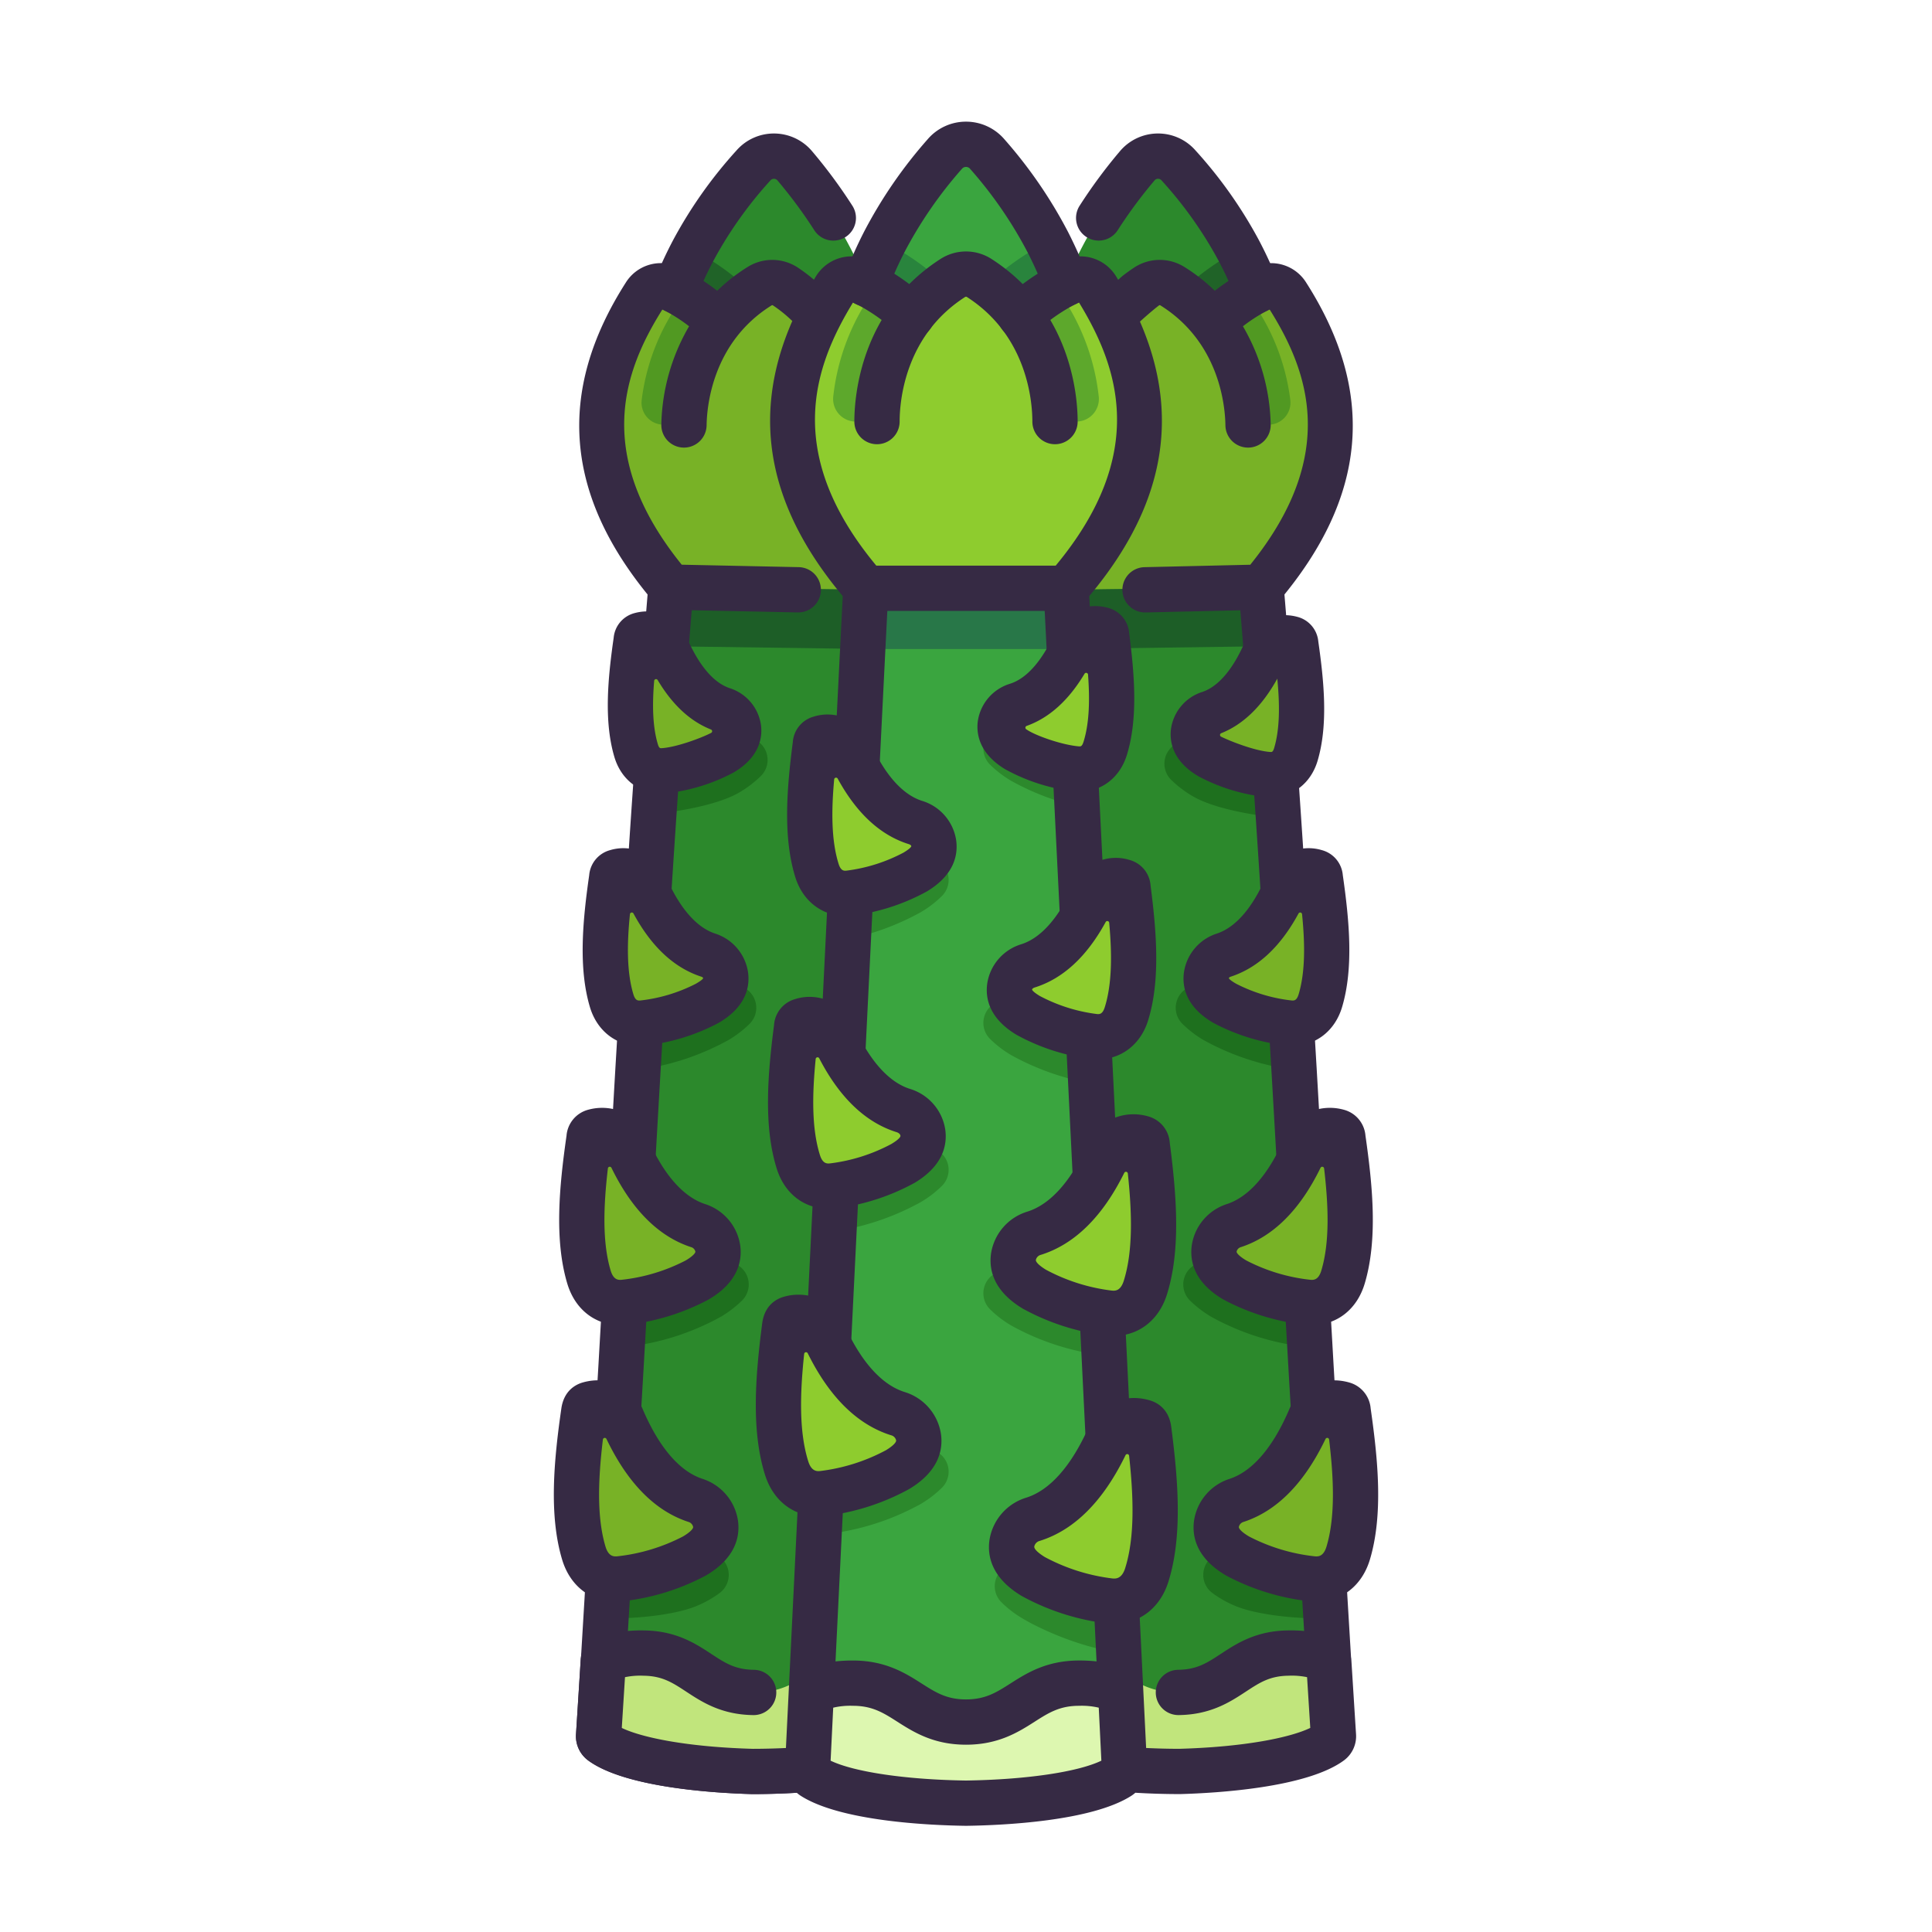 <svg id="LinealColor" viewBox="0 0 512 512" xmlns="http://www.w3.org/2000/svg"><path d="m230.8 118.432-52.484-.713.554-40.789a104.463 104.463 0 0 1 4.867-10.579 112.966 112.966 0 0 1 15.937-22.505 7.215 7.215 0 0 1 10.993.15 113.288 113.288 0 0 1 15.31 22.929 104.435 104.435 0 0 1 4.579 10.707v.058z" fill="#2c892c"/><path d="m353.46 461-81.89 1.11a.752.752 0 0 1 0-.15c.27-7.1.51-14.05.76-20.86 4.1-114.85 5.25-190.22 9.35-269.11q.39-7.74.84-15.69c-8.1-37.78 59.4-39.91 51.68-.7.44 5.29.87 10.5 1.27 15.66.72 9.1 1.4 18.16 2.05 27.24q.435 6.075.86 12.18c1.35 19.59 2.58 39.39 3.8 60.1v.01c.26 4.2.5 8.44.76 12.72 1.21 20.93 2.44 42.86 3.79 66.44q.345 5.955.69 12.06c1.17 20.07 4.65 77.17 4.69 77.82q.645 10.29 1.33 21.02c0 .05.02.1.02.15z" fill="#2c892c"/><path d="m281.2 118.432 52.484-.713-.554-40.789a104.463 104.463 0 0 0 -4.867-10.579 112.966 112.966 0 0 0 -15.937-22.505 7.215 7.215 0 0 0 -10.993.15 113.288 113.288 0 0 0 -15.31 22.929 104.435 104.435 0 0 0 -4.579 10.707v.058z" fill="#2c892c"/><path d="m282.516 156.3 51.686-.7c28.172-33.184 18.377-59.5 6.874-77.509a5 5 0 0 0 -6.22-1.922 39.869 39.869 0 0 0 -4.158 2.151 52.891 52.891 0 0 0 -9.321 7.109c-6.164 5.8-11.457 13.352-13.685 21.388-2.446-7.972-7.942-15.377-14.262-21.008a52.934 52.934 0 0 0 -9.51-6.854 40.055 40.055 0 0 0 -4.216-2.037 5 5 0 0 0 -6.165 2.09c-11.01 18.31-20.086 44.885 8.977 77.292z" fill="#78b226"/><path d="m333.133 76.93a104.463 104.463 0 0 0 -4.867-10.579c-1.171.571-2.35 1.211-3.519 1.908a63.848 63.848 0 0 0 -11.375 8.657 67.356 67.356 0 0 0 -6 6.412 67.012 67.012 0 0 0 -5.862-5.969c-.182.226-7.663 8.237-8.051 8.474 6.307 5.628 11.79 13.021 14.231 20.981 2.229-8.036 7.521-15.587 13.686-21.388a52.947 52.947 0 0 1 9.321-7.11c.821-.478 1.633-.927 2.436-1.328z" fill="#206328"/><path d="m330.7 78.317a57.558 57.558 0 0 1 11.24 27.645 5.834 5.834 0 0 1 -5.718 6.581 5.817 5.817 0 0 1 -5.862-5.013 46.058 46.058 0 0 0 -8.981-22.1 52.891 52.891 0 0 1 9.321-7.113z" fill="#519922"/><path d="m281.677 171.991 53.789-.731q-.6-7.734-1.264-15.663l-51.686.7q-.447 7.955-.839 15.694z" fill="#1d5e27"/><path d="m272.278 442.432a2 2 0 0 1 1.294-1.792 22.337 22.337 0 0 1 9.447-1.767c13.427-.183 15.887 9.823 29.311 9.642s15.611-10.253 29.038-10.435a22.331 22.331 0 0 1 9.492 1.51 2 2 0 0 1 1.341 1.756c.385 6.062.773 12.332 1.177 18.62a2 2 0 0 1 -.805 1.742c-6.474 4.76-23.305 7.28-39.959 7.744-16.66-.012-33.553-2.073-40.154-6.656a2 2 0 0 1 -.852-1.72c.233-6.296.451-12.576.67-18.644z" fill="#c1e57c"/><path d="m199.394 475.452h-.168c-9.76-.272-33.52-1.684-43.346-8.908a7.967 7.967 0 0 1 -3.237-6.963c.241-3.763.477-7.521.711-11.233l.548-8.709a6 6 0 0 1 4.129-5.324c.475-.155.91-.308 1.329-.455a27.856 27.856 0 0 1 11.362-1.777c8.463.114 13.6 3.489 17.732 6.2 3.683 2.419 6.343 4.166 11.306 4.235a6 6 0 0 1 -.08 12h-.08c-8.461-.117-13.6-3.491-17.729-6.2-3.683-2.418-6.345-4.166-11.309-4.234a19.772 19.772 0 0 0 -4.936.388l-.293 4.632c-.183 2.916-.368 5.861-.556 8.816 5.287 2.548 17.286 5.045 34.7 5.537 4.505-.006 8.9-.163 13.061-.469a6 6 0 1 1 .877 11.969c-4.475.327-9.191.5-14.015.5z" fill="#362a44"/><path d="m342.94 283.51a67.782 67.782 0 0 1 -24.01-7.9 29.074 29.074 0 0 1 -5.65-4.35 6 6 0 0 1 2.16-9.79 5.894 5.894 0 0 1 6.32 1.29 16.945 16.945 0 0 0 3.34 2.56c3.24 1.94 10.45 4.45 17.08 5.46v.01c.26 4.2.5 8.44.76 12.72z" fill="#1e701e"/><path d="m337.52 204.5q.435 6.075.86 12.18c-8.27-.88-17.45-2.76-22.45-5.76a29.074 29.074 0 0 1 -5.65-4.35 5.989 5.989 0 0 1 2.16-9.78 5.873 5.873 0 0 1 6.32 1.28 16.945 16.945 0 0 0 3.34 2.56c2.97 1.78 9.29 3.1 15.42 3.87z" fill="#1e701e"/><path d="m315.28 344.58a29.074 29.074 0 0 0 5.65 4.35 67.062 67.062 0 0 0 25.23 8.02c.33.02.65.04.98.05-.14-2.37-.27-4.72-.41-7.05-.1-1.69-.19-3.36-.29-5.03a56.347 56.347 0 0 1 -19.34-6.28 16.945 16.945 0 0 1 -3.34-2.56 5.873 5.873 0 0 0 -6.32-1.28 5.989 5.989 0 0 0 -2.16 9.78z" fill="#1e701e"/><path d="m321.22 422.11a28.539 28.539 0 0 0 6.22 3.51c5.33 2.22 15.51 3.43 23.98 3.26-.05-.88-.11-1.76-.16-2.64q-.285-4.53-.55-8.99c-6.93.14-14.99-1.18-18.64-2.7a16.314 16.314 0 0 1 -3.67-2.06 5.867 5.867 0 0 0 -6.44-.36 5.98 5.98 0 0 0 -.74 9.98z" fill="#1e701e"/><path d="m333.135 82.932a6 6 0 0 1 -5.582-3.8 98.674 98.674 0 0 0 -4.587-9.972 106.569 106.569 0 0 0 -15.15-21.36 1.22 1.22 0 0 0 -.932-.422 1.191 1.191 0 0 0 -.925.442 124.223 124.223 0 0 0 -9.674 13.061 6 6 0 1 1 -10.14-6.414 134.827 134.827 0 0 1 10.569-14.3 13.2 13.2 0 0 1 10.016-4.79h.171a13.177 13.177 0 0 1 9.952 4.526 118.742 118.742 0 0 1 16.718 23.647 110.767 110.767 0 0 1 5.142 11.174 6 6 0 0 1 -5.578 8.208z" fill="#362a44"/><path d="m296.328 90.1c2.688 7.324 2.891 15.267 1.932 22.959l32.483-.441c-.1-7.21-2.617-25.93-20.083-36.8a6.278 6.278 0 0 0 -6.778.092 40.723 40.723 0 0 0 -10.556 10.048 9.173 9.173 0 0 1 3.002 4.142z" fill="#78b226"/><path d="m158.54 461 81.89 1.11a.752.752 0 0 0 0-.15c-.27-7.1-.51-14.05-.76-20.86-4.1-114.85-5.25-190.22-9.35-269.11q-.39-7.74-.84-15.69c8.1-37.78-59.4-39.91-51.68-.7-.44 5.29-.87 10.5-1.27 15.66-.72 9.1-1.4 18.16-2.05 27.24q-.435 6.075-.86 12.18c-1.35 19.59-2.58 39.39-3.8 60.1v.01c-.26 4.2-.5 8.44-.76 12.72-1.21 20.93-2.44 42.86-3.79 66.44q-.345 5.955-.69 12.06c-1.17 20.07-4.65 77.17-4.69 77.82q-.645 10.29-1.33 21.02c0 .05-.02.1-.02.15z" fill="#2c892c"/><path d="m229.484 156.3-51.686-.7c-28.172-33.184-18.377-59.5-6.874-77.509a5 5 0 0 1 6.22-1.922 39.869 39.869 0 0 1 4.158 2.151 52.891 52.891 0 0 1 9.321 7.109c6.164 5.8 11.457 13.352 13.685 21.388 2.446-7.972 7.942-15.377 14.262-21.008a52.934 52.934 0 0 1 9.51-6.854 40.055 40.055 0 0 1 4.216-2.037 5 5 0 0 1 6.165 2.09c11.01 18.31 20.086 44.885-8.977 77.292z" fill="#78b226"/><path d="m210.76 77.11a66.809 66.809 0 0 0 -6.132 6.218 67.626 67.626 0 0 0 -6-6.412 63.848 63.848 0 0 0 -11.375-8.657c-1.169-.7-2.348-1.337-3.519-1.908a104.463 104.463 0 0 0 -4.867 10.579v.058c.8.4 1.615.85 2.436 1.329a52.891 52.891 0 0 1 9.321 7.109c6.164 5.8 11.457 13.352 13.685 21.388 2.446-7.972 7.942-15.377 14.262-21.008 3.055-2.744-4.114-12.016-7.811-8.696z" fill="#206328"/><path d="m181.3 78.317a57.558 57.558 0 0 0 -11.24 27.645 5.834 5.834 0 0 0 5.718 6.581 5.817 5.817 0 0 0 5.862-5.013 46.058 46.058 0 0 1 8.981-22.1 52.891 52.891 0 0 0 -9.321-7.113z" fill="#519922"/><path d="m230.323 171.991-53.789-.731q.6-7.734 1.264-15.663l51.686.7q.447 7.955.839 15.694z" fill="#1d5e27"/><path d="m239.722 442.432a2 2 0 0 0 -1.294-1.792 22.337 22.337 0 0 0 -9.447-1.767c-13.427-.183-15.887 9.823-29.311 9.642s-15.611-10.253-29.038-10.435a22.331 22.331 0 0 0 -9.492 1.51 2 2 0 0 0 -1.341 1.756c-.385 6.062-.773 12.332-1.177 18.62a2 2 0 0 0 .8 1.742c6.474 4.76 23.305 7.28 39.959 7.744 16.66-.012 33.553-2.073 40.154-6.656a2 2 0 0 0 .852-1.72c-.228-6.296-.446-12.576-.665-18.644z" fill="#c1e57c"/><path d="m169.06 283.51a67.782 67.782 0 0 0 24.01-7.9 29.074 29.074 0 0 0 5.65-4.35 6 6 0 0 0 -2.16-9.79 5.894 5.894 0 0 0 -6.32 1.29 16.945 16.945 0 0 1 -3.34 2.56c-3.24 1.94-10.45 4.45-17.08 5.46v.01c-.26 4.2-.5 8.44-.76 12.72z" fill="#1e701e"/><path d="m174.48 203.5q-.435 6.075-.86 12.18c8.27-.88 17.45-2.76 22.45-5.76a29.074 29.074 0 0 0 5.65-4.35 5.989 5.989 0 0 0 -2.16-9.78 5.873 5.873 0 0 0 -6.32 1.28 16.945 16.945 0 0 1 -3.34 2.56c-2.97 1.78-9.29 3.1-15.42 3.87z" fill="#1e701e"/><path d="m228.08 78.952a52.934 52.934 0 0 0 -9.51 6.854 46.059 46.059 0 0 1 8.377 22.339 5.815 5.815 0 0 0 5.724 5.17 5.832 5.832 0 0 0 5.894-6.423 57.548 57.548 0 0 0 -10.485-27.94z" fill="#519922"/><path d="m283.92 78.952a52.934 52.934 0 0 1 9.51 6.854 46.059 46.059 0 0 0 -8.377 22.339 5.815 5.815 0 0 1 -5.724 5.17 5.832 5.832 0 0 1 -5.894-6.423 57.548 57.548 0 0 1 10.485-27.94z" fill="#519922"/><path d="m283.36 117h-53.9v-41.89a107.206 107.206 0 0 1 4.85-10.93 115.981 115.981 0 0 1 16.05-23.33 7.41 7.41 0 0 1 11.29 0 116.4 116.4 0 0 1 16.04 23.33 107.206 107.206 0 0 1 4.85 10.93v.06z" fill="#3aa53f"/><path d="m298.05 469.75h-84.1c0-.05.01-.1.01-.15q.555-11.025 1.08-21.6 1.035-20.88 1.92-40.15.285-6.075.55-12.02c.64-13.92 1.23-27.26 1.79-40.12q.375-8.49.73-16.71.345-7.92.68-15.62l.52-12.22c.99-22.46 1.93-43.63 2.94-64.18q.3-6.255.61-12.43c1.07-21.11 2.23-41.71 3.6-62.55q.51-7.95 1.08-16.1c-8.47-40.15 60.87-38.9 53.08 0q.57 8.16 1.08 16.1c.64 9.78 1.24 19.5 1.81 29.25q.36 6.27.7 12.57c1.09 19.89 2.07 40.03 3.02 61.06q.285 6.105.56 12.32c.95 21.41 1.9 43.85 2.96 67.96q.255 5.985.53 12.12c.93 21.08 1.95 43.46 3.11 67.55q.33 6.6.66 13.36c.01.14.01.29.02.43q.51 10.275 1.05 20.98c0 .05.01.1.01.15z" fill="#3aa53f"/><path d="m282.54 155.9h-53.08c-29.39-33.68-19.7-60.84-8.14-79.49a5.139 5.139 0 0 1 6.36-2.06 41.033 41.033 0 0 1 4.3 2.15 54.366 54.366 0 0 1 9.67 7.17c6.41 5.87 11.95 13.55 14.35 21.77 2.4-8.22 7.94-15.9 14.35-21.77a54.366 54.366 0 0 1 9.67-7.17 41.033 41.033 0 0 1 4.3-2.15 5.139 5.139 0 0 1 6.36 2.06c11.56 18.65 21.25 45.81-8.14 79.49z" fill="#8ecc2e"/><path d="m277.69 64.18c-1.21.57-2.42 1.21-3.63 1.91a65.724 65.724 0 0 0 -11.85 8.76 68.736 68.736 0 0 0 -6.21 6.47 69.455 69.455 0 0 0 -6.25-6.5 65.592 65.592 0 0 0 -11.8-8.73c-1.21-.7-2.43-1.34-3.64-1.91a107.206 107.206 0 0 0 -4.85 10.93v.06c.83.4 1.67.85 2.52 1.33a54.366 54.366 0 0 1 9.67 7.17c6.41 5.87 11.95 13.55 14.35 21.77 2.4-8.22 7.94-15.9 14.35-21.77a54.366 54.366 0 0 1 9.67-7.17c.85-.48 1.69-.93 2.52-1.33v-.06a107.206 107.206 0 0 0 -4.85-10.93z" fill="#29843d"/><path d="m259.48 73.656a6.446 6.446 0 0 0 -6.96 0c-17.783 11.405-20.108 30.661-20.108 38.066h47.176c0-7.405-2.325-26.661-20.108-38.066z" fill="#8ecc2e"/><path d="m231.98 76.5a59.094 59.094 0 0 0 -11.155 28.543 5.989 5.989 0 0 0 5.962 6.677 5.972 5.972 0 0 0 5.949-5.229 47.31 47.31 0 0 1 8.914-22.821 54.366 54.366 0 0 0 -9.67-7.17z" fill="#5da82c"/><path d="m280.02 76.5a54.366 54.366 0 0 0 -9.67 7.17 47.31 47.31 0 0 1 8.914 22.821 5.972 5.972 0 0 0 5.949 5.229 5.989 5.989 0 0 0 5.962-6.677 59.094 59.094 0 0 0 -11.155-28.543z" fill="#5da82c"/><path d="m283.62 172h-55.24q.51-7.95 1.08-16.1h53.08q.57 8.16 1.08 16.1z" fill="#287748"/><g fill="#2c892c"><path d="m247.533 384.411a5.881 5.881 0 0 0 -6.323 1.286 16.506 16.506 0 0 1 -3.34 2.559 55.8 55.8 0 0 1 -20.03 6.35c-.11.01-.22.01-.33.01q-.27 5.94-.55 12.02h.02c.61 0 1.22-.02 1.83-.07a67.062 67.062 0 0 0 25.23-8.02 28.688 28.688 0 0 0 5.653-4.354 5.99 5.99 0 0 0 -2.16-9.781z"/><path d="m221.23 314.16a57.492 57.492 0 0 0 16.64-5.89 16.655 16.655 0 0 0 3.34-2.56 5.88 5.88 0 0 1 6.32-1.29 5.986 5.986 0 0 1 2.16 9.78 28.415 28.415 0 0 1 -5.65 4.36 67.9 67.9 0 0 1 -23.33 7.82z"/><path d="m249.69 237.38a28.4 28.4 0 0 1 -5.65 4.35 67.951 67.951 0 0 1 -19.87 7.25q.3-6.255.61-12.43a55.852 55.852 0 0 0 13.09-5.11 15.951 15.951 0 0 0 3.34-2.56 5.876 5.876 0 0 1 6.32-1.28 5.985 5.985 0 0 1 2.16 9.78z"/><path d="m293.2 359.28h-.01a67.062 67.062 0 0 1 -25.23-8.02 28.4 28.4 0 0 1 -5.65-4.35 5.985 5.985 0 0 1 2.16-9.78 5.876 5.876 0 0 1 6.32 1.28 15.951 15.951 0 0 0 3.34 2.56 57.018 57.018 0 0 0 18.54 6.19q.255 5.985.53 12.12z"/><path d="m296.99 437.885c-8.92-.73-20.45-5.641-26.02-8.98a28.415 28.415 0 0 1 -5.65-4.36 5.987 5.987 0 0 1 2.16-9.781 5.859 5.859 0 0 1 6.32 1.291 16.691 16.691 0 0 0 3.34 2.56c3.58 2.139 12.04 4.759 19.17 5.48q.33 6.6.66 13.359c.01.146.01.29.02.431z"/><path d="m289.71 287.2a67.991 67.991 0 0 1 -21.75-7.59 28.772 28.772 0 0 1 -5.65-4.35 5.994 5.994 0 0 1 2.16-9.79 5.9 5.9 0 0 1 6.32 1.29 16.655 16.655 0 0 0 3.34 2.56 56.765 56.765 0 0 0 15.02 5.56q.285 6.105.56 12.32z"/><path d="m286.13 213.82a67.411 67.411 0 0 1 -18.17-6.9 28.772 28.772 0 0 1 -5.65-4.35 5.984 5.984 0 0 1 2.16-9.78 5.876 5.876 0 0 1 6.32 1.28 16.655 16.655 0 0 0 3.34 2.56 53.775 53.775 0 0 0 11.3 4.62q.36 6.27.7 12.57z"/></g><path d="m296.975 448.19c-3.31-1.13-4.91-2.14-11.01-2.14-13.789 0-16.175 10.308-29.961 10.31s-16.173-10.31-29.962-10.31c-6.1 0-7.7 1.01-11.01 2.14-.333 6.66-.667 13.584-1.017 20.529a2 2 0 0 0 .827 1.731c6.7 4.809 24.035 7.167 41.162 7.411 17.126-.244 34.464-2.6 41.161-7.411a2 2 0 0 0 .828-1.731c-.351-6.945-.684-13.869-1.018-20.529z" fill="#ddf7b0"/><path d="m196.72 344.58a29.074 29.074 0 0 1 -5.65 4.35 67.062 67.062 0 0 1 -25.23 8.02c-.33.02-.65.04-.98.05.14-2.37.27-4.72.41-7.05.1-1.69.19-3.36.29-5.03a56.347 56.347 0 0 0 19.34-6.28 16.945 16.945 0 0 0 3.34-2.56 5.873 5.873 0 0 1 6.32-1.28 5.989 5.989 0 0 1 2.16 9.78z" fill="#1e701e"/><path d="m190.78 422.11a28.539 28.539 0 0 1 -6.22 3.51c-5.33 2.22-15.51 3.43-23.98 3.26.05-.88.11-1.76.16-2.64q.285-4.53.55-8.99c6.93.14 14.99-1.18 18.64-2.7a16.314 16.314 0 0 0 3.67-2.06 5.867 5.867 0 0 1 6.44-.36 5.98 5.98 0 0 1 .74 9.98z" fill="#1e701e"/><path d="m178.865 82.932a6 6 0 0 1 -5.578-8.208 111.022 111.022 0 0 1 5.148-11.187 118.778 118.778 0 0 1 16.723-23.644 13.167 13.167 0 0 1 9.941-4.514h.171a13.2 13.2 0 0 1 10.017 4.791 134.844 134.844 0 0 1 10.568 14.3 6 6 0 1 1 -10.14 6.414 124.239 124.239 0 0 0 -9.673-13.06 1.216 1.216 0 0 0 -1.848-.034 106.684 106.684 0 0 0 -15.154 21.361 98.929 98.929 0 0 0 -4.593 9.985 6 6 0 0 1 -5.582 3.796z" fill="#362a44"/><path d="m212.4 112.333c-.661-8.207 1.713-16.1 3.277-24.066a7.109 7.109 0 0 1 1.892-3.75 40.786 40.786 0 0 0 -9.446-8.606 6.278 6.278 0 0 0 -6.778-.092c-17.466 10.87-19.985 29.59-20.083 36.8l31.23.424c-.042-.232-.078-.465-.092-.71z" fill="#78b226"/><path d="m282.541 81.111a6 6 0 0 1 -5.609-3.87 102.448 102.448 0 0 0 -4.583-10.327 110.64 110.64 0 0 0 -15.269-22.177 1.378 1.378 0 0 0 -1.079-.5 1.356 1.356 0 0 0 -1.064.49 111.35 111.35 0 0 0 -15.287 22.188 102.551 102.551 0 0 0 -4.582 10.326 6 6 0 1 1 -11.216-4.263 115.117 115.117 0 0 1 5.118-11.533 122.4 122.4 0 0 1 16.823-24.487 13.367 13.367 0 0 1 10.2-4.718h.007a13.4 13.4 0 0 1 10.219 4.721 122.992 122.992 0 0 1 16.809 24.483 115.014 115.014 0 0 1 5.119 11.534 6 6 0 0 1 -5.607 8.133z" fill="#362a44"/><path d="m279.588 117.723a6 6 0 0 1 -6-6c0-5.136-1.251-22.694-17.347-33.016a.447.447 0 0 0 -.482 0c-16.1 10.322-17.347 27.88-17.347 33.016a6 6 0 0 1 -12 0c0-6.675 1.65-29.509 22.868-43.118a12.483 12.483 0 0 1 13.44 0c21.218 13.609 22.868 36.443 22.868 43.118a6 6 0 0 1 -6 6z" fill="#362a44"/><path d="m359.365 459.581c-.246-3.837-.486-7.667-.724-11.448l-.536-8.5c-.011-.175-.046-.344-.072-.515-.684-11.376-3.578-59.533-4.623-77.451q-.345-6.109-.69-12.064-.834-14.573-1.615-28.353c-.746-13.131-1.464-25.783-2.176-38.108l-.335-5.621q-.209-3.532-.421-7.03c0-.022 0-.045 0-.067-1.37-23.272-2.579-42.388-3.8-60.16q-.42-6.115-.861-12.2c-.657-9.192-1.348-18.372-2.052-27.275-.4-5.171-.832-10.392-1.272-15.694a6 6 0 1 0 -11.959.994c.438 5.279.868 10.476 1.267 15.635.7 8.884 1.392 18.034 2.047 27.2q.433 6.066.86 12.163c1.219 17.714 2.424 36.772 3.791 59.971v.1q.218 3.517.423 7.071l.335 5.625c.712 12.3 1.43 24.952 2.175 38.079q.784 13.8 1.615 28.363.347 5.95.691 12.061c.884 15.177 3.093 51.993 4.167 69.861a40.281 40.281 0 0 0 -4.311-.139c-8.463.114-13.6 3.489-17.732 6.2-3.683 2.419-6.344 4.166-11.306 4.235a6 6 0 0 0 .08 12h.084c8.461-.117 13.6-3.491 17.728-6.2 3.683-2.418 6.345-4.166 11.31-4.234a19.929 19.929 0 0 1 4.936.388s.656 10.423.848 13.447c-5.291 2.55-17.29 5.046-34.7 5.538-3 0-5.937-.081-8.8-.218-4.554-92.808-14.886-303.155-15.208-307.752a6 6 0 0 0 -11.97.836c.293 4.187 9.624 194.061 14.037 283.966a41.511 41.511 0 0 0 -4.627-.234c-8.645 0-13.947 3.38-18.208 6.1-3.694 2.353-6.611 4.212-11.752 4.213s-8.062-1.86-11.755-4.214c-4.261-2.715-9.563-6.095-18.208-6.095a41.5 41.5 0 0 0 -4.627.234c3.859-78.653 13.73-279.663 14.03-283.966a6 6 0 0 0 -11.97-.836c-.344 4.923-12.239 247.363-15.2 307.752-2.863.137-5.8.214-8.8.218-17.415-.492-29.414-2.989-34.7-5.537.188-2.955.849-13.448.849-13.448a19.772 19.772 0 0 1 4.936-.388c4.964.068 7.626 1.816 11.309 4.234 4.129 2.711 9.268 6.085 17.729 6.2h.084a6 6 0 0 0 .08-12c-4.963-.069-7.623-1.816-11.306-4.235-4.13-2.712-9.269-6.087-17.732-6.2a40.351 40.351 0 0 0 -4.319.142c1.074-17.867 3.283-54.689 4.167-69.874q.346-6.1.691-12.056.834-14.585 1.615-28.372c.745-13.121 1.464-25.766 2.174-38.048l.336-5.642q.209-3.553.423-7.071c0-.03 0-.061 0-.093 1.373-23.284 2.578-42.341 3.793-59.976q.418-6.1.858-12.162c.678-9.454 1.348-18.35 2.049-27.206.4-5.148.827-10.346 1.266-15.624a6 6 0 1 0 -11.959-1q-.661 7.951-1.271 15.683c-.7 8.876-1.375 17.8-2.054 27.285q-.436 6.084-.86 12.2c-1.22 17.691-2.429 36.807-3.8 60.161v.064q-.214 3.5-.421 7.033l-.336 5.638c-.711 12.3-1.429 24.952-2.174 38.078q-.785 13.808-1.616 28.362-.345 5.958-.69 12.057c-1.048 17.98-3.956 66.362-4.629 77.559-.019.14-.05.276-.059.418l-.548 8.709c-.234 3.712-.47 7.47-.711 11.233a7.967 7.967 0 0 0 3.237 6.963c9.826 7.224 33.586 8.636 43.346 8.908h.168c4.017 0 7.949-.127 11.739-.356a8.944 8.944 0 0 0 1.067.811c10.568 6.767 34.092 7.817 43.715 7.953h.172c9.623-.136 33.147-1.186 43.715-7.953a8.853 8.853 0 0 0 1.066-.811c3.791.229 7.723.353 11.738.356h.168c9.76-.272 33.52-1.684 43.347-8.908a7.97 7.97 0 0 0 3.234-6.963zm-103.365 12.279c-15.95-.233-29.629-2.266-35.88-5.261.158-3.225.393-8 .689-14.045a19.777 19.777 0 0 1 5.229-.5c5.146 0 8.063 1.859 11.758 4.215 4.26 2.714 9.561 6.093 18.2 6.094s13.942-3.38 18.2-6.094c3.694-2.356 6.612-4.215 11.758-4.215a19.772 19.772 0 0 1 5.229.5c.243 4.945.464 9.454.66 13.453l.03.592c-6.24 3.001-19.919 5.028-35.873 5.261z" fill="#362a44"/><path d="m274.135 341.655a55.586 55.586 0 0 0 20.029 6.345c4.65.379 7.985-2.334 9.378-6.786 3.224-10.3 2.375-23.233.515-37.57a2 2 0 0 0 -1.379-2.013c-3.343-.99-7.263.231-8.748 3.6-2.754 6.248-8.948 18.174-19.89 21.589a7.762 7.762 0 0 0 -5.462 6.216c-.496 3.503 1.663 6.283 5.557 8.619z" fill="#8ecc2e"/><path d="m273.839 417.8a56.867 56.867 0 0 0 20.486 6.49c4.755.388 8.166-2.387 9.592-6.941 3.3-10.535 2.429-23.762.526-38.426a2.046 2.046 0 0 0 -1.41-2.059c-3.419-1.012-7.428.106-8.948 3.553-2.817 6.39-9.151 18.719-20.342 22.212a7.938 7.938 0 0 0 -5.587 6.357c-.507 3.58 1.701 6.423 5.683 8.814z" fill="#8ecc2e"/><path d="m295.215 430.326q-.681 0-1.378-.056a62.39 62.39 0 0 1 -23.085-7.327c-8.1-4.86-9.113-10.731-8.536-14.8a13.984 13.984 0 0 1 9.739-11.242c6.3-1.966 12.056-8.5 16.64-18.9 2.635-5.979 9.424-8.879 16.142-6.886 1.842.545 5.031 2.185 5.655 7.035 1.839 14.174 3.022 28.947-.748 41-2.193 6.991-7.651 11.176-14.429 11.176zm4.013-44.524a.5.5 0 0 0 -.952-.159c-5.941 12.217-13.583 19.853-22.746 22.712a1.979 1.979 0 0 0 -1.433 1.471c-.141.991 2.332 2.529 2.829 2.828a50.837 50.837 0 0 0 17.887 5.655c.792.062 2.454.2 3.378-2.753 2.591-8.278 2.209-18.946 1.037-29.756z" fill="#362a44"/><path d="m295.036 354.037q-.671 0-1.359-.056a61.188 61.188 0 0 1 -22.629-7.18c-7.983-4.79-8.98-10.586-8.41-14.606a13.807 13.807 0 0 1 9.614-11.1c6.166-1.924 11.764-8.246 16.187-18.282 2.592-5.878 9.448-8.86 15.944-6.934a7.8 7.8 0 0 1 5.617 6.975c1.8 13.887 2.959 28.349-.735 40.153-2.157 6.903-7.541 11.03-14.229 11.03zm3.852-43.056a.5.5 0 0 0 -.948-.159c-5.76 11.639-13.189 18.943-22.113 21.728a1.8 1.8 0 0 0 -1.308 1.329c-.1.686 1.395 1.847 2.7 2.631a49.543 49.543 0 0 0 17.43 5.51c.8.068 2.292.186 3.163-2.6 2.488-7.92 2.174-18.091 1.076-28.439z" fill="#362a44"/><path d="m272.486 269.1a49.2 49.2 0 0 0 17.722 5.615c4.115.335 7.066-2.065 8.3-6 2.852-9.114 2.1-20.558.455-33.243a1.77 1.77 0 0 0 -1.22-1.781c-2.957-.876-6.426.2-7.74 3.186-2.437 5.528-7.917 16.081-17.6 19.1a6.866 6.866 0 0 0 -4.833 5.5c-.439 3.093 1.472 5.553 4.916 7.623z" fill="#8ecc2e"/><path d="m269.5 198.725a44.206 44.206 0 0 0 15.92 5.044c3.7.3 6.347-1.855 7.455-5.394 2.563-8.187 1.888-18.467.409-29.863a1.59 1.59 0 0 0 -1.1-1.6c-2.657-.787-5.773.082-6.954 2.761-2.189 4.966-7.111 14.547-15.809 17.262a6.17 6.17 0 0 0 -4.342 4.94c-.39 2.783 1.321 4.993 4.421 6.85z" fill="#8ecc2e"/><path d="m290.934 280.742q-.6 0-1.214-.05a54.933 54.933 0 0 1 -20.321-6.45c-7.388-4.433-8.3-9.849-7.769-13.613a12.907 12.907 0 0 1 8.985-10.384c5.259-1.641 10.065-7.1 13.9-15.8a12.361 12.361 0 0 1 14.934-6.518 7.56 7.56 0 0 1 5.464 6.746c1.6 12.365 2.632 25.251-.677 35.823-1.984 6.332-7.13 10.245-13.302 10.246zm-17.414-18.469c.034.219.59.8 2.053 1.678a43.847 43.847 0 0 0 15.122 4.779c.62.053 1.478.123 2.085-1.816 1.959-6.259 1.914-14.178 1.169-22.375a.5.5 0 0 0 -.941-.185c-5.008 9.183-11.325 15.008-18.818 17.346-.377.118-.703.37-.67.573z" fill="#362a44"/><path d="m286.079 209.8c-.378 0-.761-.016-1.146-.047a50.06 50.06 0 0 1 -18.52-5.879c-7.287-4.372-7.684-9.918-7.27-12.835a12.212 12.212 0 0 1 8.494-9.828c4.517-1.409 8.7-6.234 12.107-13.955 2.322-5.27 8.274-7.832 14.147-6.095a7.475 7.475 0 0 1 5.342 6.572c1.45 11.174 2.375 22.83-.631 32.438-1.863 5.945-6.702 9.629-12.523 9.629zm-14-17.425a.494.494 0 0 0 -.14.868c2.421 1.728 9.637 4.2 13.967 4.549.45.041.841.069 1.239-1.205 1.57-5.012 1.681-11.261 1.195-17.82a.5.5 0 0 0 -.931-.209c-4.217 7.05-9.353 11.683-15.327 13.813z" fill="#362a44"/><path d="m242.528 231.1a49.2 49.2 0 0 1 -17.722 5.615c-4.115.335-7.065-2.065-8.3-6-2.853-9.114-2.1-20.558-.456-33.243a1.771 1.771 0 0 1 1.22-1.781c2.958-.876 6.426.2 7.741 3.186 2.437 5.528 7.917 16.081 17.6 19.1a6.866 6.866 0 0 1 4.833 5.5c.439 3.093-1.471 5.553-4.916 7.623z" fill="#8ecc2e"/><path d="m224.079 242.742c-6.174 0-11.317-3.914-13.3-10.243-3.308-10.571-2.281-23.457-.678-35.807a7.561 7.561 0 0 1 5.465-6.761 12.365 12.365 0 0 1 14.935 6.518c3.831 8.693 8.636 14.155 13.9 15.8a12.911 12.911 0 0 1 8.987 10.385c.533 3.765-.383 9.181-7.77 13.612a54.939 54.939 0 0 1 -20.321 6.45c-.411.03-.818.046-1.218.046zm-2.073-36.385a.5.5 0 0 0 -.941.185c-.745 8.2-.789 16.117 1.169 22.374.607 1.938 1.467 1.868 2.083 1.815a43.874 43.874 0 0 0 15.124-4.779c1.455-.872 2.019-1.45 2.052-1.675.037-.25-.344-.474-.67-.576-7.493-2.339-13.806-8.163-18.817-17.344z" fill="#362a44"/><path d="m237.865 389.47a55.587 55.587 0 0 1 -20.029 6.345c-4.65.38-7.985-2.333-9.378-6.785-3.224-10.3-2.375-23.234-.515-37.571a2 2 0 0 1 1.379-2.013c3.343-.989 7.263.232 8.748 3.6 2.754 6.247 8.948 18.174 19.89 21.589a7.759 7.759 0 0 1 5.462 6.215c.496 3.504-1.663 6.284-5.557 8.62z" fill="#8ecc2e"/><path d="m216.961 401.852c-6.686 0-12.068-4.127-14.23-11.031-3.694-11.8-2.538-26.265-.738-40.134.629-4.828 3.8-6.454 5.629-7 6.495-1.922 13.348 1.059 15.939 6.936 4.423 10.035 10.021 16.357 16.186 18.281a13.806 13.806 0 0 1 9.615 11.1c.57 4.017-.426 9.813-8.41 14.6a61.169 61.169 0 0 1 -22.628 7.181q-.69.067-1.363.067zm-2.9-43.216a.5.5 0 0 0 -.948.16c-1.1 10.352-1.406 20.523 1.073 28.441.871 2.788 2.361 2.666 3.163 2.6a49.523 49.523 0 0 0 17.43-5.51c1.308-.784 2.8-1.943 2.7-2.63a1.8 1.8 0 0 0 -1.309-1.33c-8.921-2.787-16.349-10.091-22.11-21.731z" fill="#362a44"/><path d="m239.317 308.308a52.472 52.472 0 0 1 -18.9 5.989c-4.388.358-7.535-2.2-8.851-6.4-3.042-9.721-2.241-21.926-.485-35.457a1.888 1.888 0 0 1 1.3-1.9c3.154-.934 6.854.219 8.256 3.4 2.6 5.9 8.444 17.152 18.771 20.375a7.326 7.326 0 0 1 5.155 5.865c.466 3.3-1.572 5.92-5.246 8.128z" fill="#8ecc2e"/><path d="m219.584 320.331c-6.461 0-11.661-3.983-13.746-10.646-3.506-11.2-2.413-24.895-.71-38.022a7.69 7.69 0 0 1 5.546-6.88 12.79 12.79 0 0 1 15.451 6.734c4.136 9.378 9.347 15.28 15.067 17.065a13.372 13.372 0 0 1 9.309 10.753c.552 3.894-.406 9.5-8.1 14.118a58.133 58.133 0 0 1 -21.5 6.823q-.665.055-1.317.055zm-2.476-39.863a.5.5 0 0 0 -.945.172c-.923 9.3-1.1 18.359 1.127 25.461.742 2.37 1.927 2.272 2.636 2.215a46.294 46.294 0 0 0 16.3-5.153c2.1-1.259 2.355-1.886 2.4-2.061.036-.5-.479-.9-1.012-1.065-8.221-2.567-15.106-9.137-20.506-19.569z" fill="#362a44"/><path d="m346.136 74.863a10.936 10.936 0 0 0 -13.7-4.186 45.926 45.926 0 0 0 -4.793 2.476 55.71 55.71 0 0 0 -5.705 3.9 47.8 47.8 0 0 0 -8.106-6.332 12.315 12.315 0 0 0 -13.254.179c-1.1.724-2.169 1.5-3.19 2.3 0 0-.422.371-1.065.953-.182-.3-.352-.6-.539-.9a11.073 11.073 0 0 0 -13.812-4.425 47.3 47.3 0 0 0 -4.936 2.467 60.789 60.789 0 0 0 -10.752 7.963 6 6 0 1 0 8.135 8.822 48.651 48.651 0 0 1 8.581-6.373c1-.57 1.988-1.081 2.958-1.522 10.34 16.907 18.54 39.941-6.188 69.715h-47.54c-24.725-29.771-16.529-52.8-6.188-69.715.971.442 1.962.952 2.953 1.519a48.668 48.668 0 0 1 8.588 6.377 6 6 0 1 0 8.135-8.822 60.806 60.806 0 0 0 -10.757-7.966 47.379 47.379 0 0 0 -4.935-2.466 11.068 11.068 0 0 0 -13.805 4.422c-.181.291-.346.581-.522.872a46.49 46.49 0 0 0 -4.273-3.216 12.31 12.31 0 0 0 -13.257-.18 47.8 47.8 0 0 0 -8.105 6.331 55.928 55.928 0 0 0 -5.711-3.907 45.888 45.888 0 0 0 -4.788-2.472 10.931 10.931 0 0 0 -13.7 4.18c-18.631 29.166-16.224 56.847 7.357 84.623a6 6 0 0 0 4.449 2.117l33.685.7h.127a6 6 0 0 0 .123-12l-30.94-.645c-23.524-29.147-15.366-51.352-5.136-67.625.891.425 1.8.912 2.716 1.452a43.568 43.568 0 0 1 4.368 2.985 53.877 53.877 0 0 0 -7.356 26.073 6 6 0 0 0 5.917 6.081h.084a6 6 0 0 0 6-5.918c.068-4.98 1.514-21.992 17.254-31.788a.28.28 0 0 1 .3 0 35.757 35.757 0 0 1 5.153 4.164c-11.285 25.773-6.336 50.342 14.975 74.765a6 6 0 0 0 4.521 2.054h53.08a6 6 0 0 0 4.521-2.054c21.271-24.378 26.24-48.9 15.038-74.618 2.115-1.936 4.558-3.96 5.09-4.311a.278.278 0 0 1 .3 0c15.741 9.8 17.187 26.809 17.255 31.789a6 6 0 0 0 6 5.918h.084a6 6 0 0 0 5.917-6.081 53.87 53.87 0 0 0 -7.357-26.073 43.572 43.572 0 0 1 4.362-2.981c.92-.543 1.832-1.031 2.723-1.456 10.225 16.266 18.391 38.479-5.142 67.635l-27.949.64a6 6 0 0 0 .135 12h.14l30.686-.7a6 6 0 0 0 4.436-2.116c23.576-27.787 25.983-55.464 7.355-84.624z" fill="#362a44"/><path d="m183.986 412.382a55.393 55.393 0 0 1 -20.034 6.048c-4.636.315-7.92-2.431-9.248-6.885-3.071-10.3-2.051-23.17 0-37.424.1-.714.231-1.657 1.4-1.986 3.342-.94 7.232.2 8.666 3.578 2.658 6.259 8.663 18.348 19.514 21.9a7.729 7.729 0 0 1 5.356 6.263c.443 3.492-1.74 6.232-5.654 8.506z" fill="#78b226"/><path d="m163.223 424.456c-6.777 0-12.186-4.205-14.269-11.2-3.52-11.811-2.174-26.2-.193-39.991.69-4.811 3.878-6.394 5.718-6.91 6.635-1.87 13.292 1.078 15.809 7.009 4.309 10.145 9.792 16.556 15.858 18.539a13.779 13.779 0 0 1 9.442 11.207c.514 4.016-.559 9.785-8.585 14.454a60.952 60.952 0 0 1 -22.645 6.849c-.381.029-.758.043-1.135.043zm-2.5-43.115a.5.5 0 0 0 -.95.147c-1.233 10.3-1.68 20.425.681 28.344.824 2.768 2.3 2.663 3.092 2.612a49.292 49.292 0 0 0 17.422-5.249c1.41-.82 2.8-1.929 2.716-2.559a1.767 1.767 0 0 0 -1.271-1.323c-8.794-2.877-16.081-10.262-21.69-21.972z" fill="#362a44"/><path d="m191.333 199.567a43.035 43.035 0 0 1 -15.569 4.7c-3.6.245-6.155-1.89-7.187-5.351-2.387-8.006-1.594-18.007 0-29.084.08-.556.18-1.288 1.088-1.544 2.6-.73 5.62.157 6.735 2.781 2.065 4.864 6.732 14.259 15.165 17.018a6.006 6.006 0 0 1 4.163 4.868c.344 2.716-1.357 4.845-4.395 6.612z" fill="#78b226"/><path d="m187.415 265.893a47.9 47.9 0 0 1 -17.331 5.233c-4.01.273-6.852-2.1-8-5.956-2.657-8.912-1.775-20.045 0-32.376.089-.618.2-1.433 1.211-1.718a6.191 6.191 0 0 1 7.5 3.206c2.3 5.415 7.5 15.763 16.884 18.833a6.687 6.687 0 0 1 4.633 5.419c.378 3.022-1.512 5.392-4.897 7.359z" fill="#78b226"/><path d="m184.705 339.235a54.167 54.167 0 0 1 -19.587 5.914c-4.533.308-7.744-2.378-9.042-6.732-3-10.072-2.006-22.654 0-36.59.1-.7.226-1.621 1.369-1.942 3.268-.919 7.069.321 8.471 3.623 2.6 6.119 8.471 17.815 19.081 21.285a7.559 7.559 0 0 1 5.237 6.124c.432 3.416-1.707 6.095-5.529 8.318z" fill="#78b226"/><path d="m175.225 210.286c-5.818 0-10.624-3.705-12.4-9.656-2.809-9.425-1.753-20.781-.192-31.65a7.427 7.427 0 0 1 5.4-6.466c5.824-1.639 11.66.976 13.884 6.212 3.194 7.517 7.174 12.241 11.509 13.66a12.046 12.046 0 0 1 8.248 9.807c.369 2.886-.094 8.353-7.325 12.561a48.926 48.926 0 0 1 -18.18 5.5c-.316.021-.632.032-.944.032zm-.932-30.06a.5.5 0 0 0 -.933.2c-.511 6.167-.447 12.031.967 16.773.335 1.125.63 1.1 1.03 1.078 4.037-.273 10.583-2.742 13.107-4.054a.5.5 0 0 0 -.063-.905c-5.501-2.179-10.229-6.568-14.108-13.092z" fill="#362a44"/><path d="m169.49 277.146c-6.169 0-11.271-3.938-13.156-10.262-3.091-10.365-1.919-22.92-.193-34.943a7.52 7.52 0 0 1 5.526-6.641 12.2 12.2 0 0 1 14.642 6.637c3.6 8.47 8.171 13.823 13.226 15.475a12.729 12.729 0 0 1 8.72 10.36c.474 3.721-.5 9.047-7.823 13.308a53.683 53.683 0 0 1 -19.942 6.032c-.336.023-.67.034-1 .034zm-1.609-35.053a.5.5 0 0 0 -.942.179c-.78 7.758-.88 15.231.9 21.183.528 1.773 1.252 1.722 1.844 1.685a42.506 42.506 0 0 0 14.719-4.432c1.283-.746 1.9-1.228 1.926-1.492.016-.162-.261-.313-.518-.4-7.177-2.344-13.189-7.959-17.929-16.723z" fill="#362a44"/><path d="m164.4 351.173c-6.683 0-12.018-4.147-14.074-11.042-3.45-11.574-2.132-25.659-.193-39.157a7.748 7.748 0 0 1 5.683-6.866c6.432-1.8 13.144 1.225 15.619 7.056 4.156 9.786 9.49 15.985 15.423 17.927a13.6 13.6 0 0 1 9.323 11.065c.507 3.969-.549 9.665-8.459 14.265a59.745 59.745 0 0 1 -22.2 6.714q-.565.038-1.122.038zm-2.356-41.685a.5.5 0 0 0 -.949.152c-1.151 9.848-1.525 19.494.731 27.063.776 2.6 2.144 2.508 2.885 2.459a48.042 48.042 0 0 0 16.977-5.113c1.561-.907 2.65-1.9 2.59-2.37a1.593 1.593 0 0 0 -1.15-1.182c-8.561-2.797-15.642-9.862-21.084-21.009z" fill="#362a44"/><path d="m320.667 200.567a43.035 43.035 0 0 0 15.569 4.7c3.6.245 6.155-1.89 7.187-5.351 2.387-8.006 1.594-18.007 0-29.084-.08-.556-.18-1.288-1.088-1.544-2.6-.73-5.62.157-6.735 2.781-2.065 4.864-6.732 14.259-15.165 17.018a6.006 6.006 0 0 0 -4.163 4.868c-.344 2.716 1.357 4.845 4.395 6.612z" fill="#78b226"/><path d="m336.775 211.286q-.469 0-.947-.032a48.926 48.926 0 0 1 -18.179-5.5c-7.231-4.207-7.694-9.674-7.326-12.558a12.051 12.051 0 0 1 8.25-9.81c4.334-1.418 8.314-6.142 11.508-13.66 2.224-5.237 8.063-7.846 13.881-6.212a7.429 7.429 0 0 1 5.4 6.467c1.561 10.869 2.617 22.225-.192 31.651-1.77 5.948-6.578 9.653-12.395 9.654zm-13.134-16.981a.5.5 0 0 0 -.055.909c2.551 1.265 9.054 3.8 13.056 4.067.406.024.7.047 1.031-1.077 1.534-5.147 1.479-11.614.824-18.356-4.013 7.271-8.991 12.118-14.856 14.457z" fill="#362a44"/><path d="m324.585 265.893a47.9 47.9 0 0 0 17.331 5.233c4.01.273 6.852-2.1 8-5.956 2.657-8.912 1.775-20.045 0-32.376-.089-.618-.2-1.433-1.211-1.718a6.191 6.191 0 0 0 -7.5 3.206c-2.3 5.415-7.5 15.763-16.884 18.833a6.687 6.687 0 0 0 -4.633 5.419c-.378 3.022 1.512 5.392 4.897 7.359z" fill="#78b226"/><path d="m328.014 412.382a55.393 55.393 0 0 0 20.034 6.048c4.636.315 7.92-2.431 9.248-6.885 3.071-10.3 2.051-23.17 0-37.424-.1-.714-.231-1.657-1.4-1.986-3.342-.94-7.232.2-8.666 3.578-2.658 6.259-8.663 18.348-19.514 21.9a7.729 7.729 0 0 0 -5.356 6.263c-.443 3.492 1.745 6.232 5.654 8.506z" fill="#78b226"/><path d="m327.3 339.235a54.167 54.167 0 0 0 19.587 5.914c4.533.308 7.744-2.378 9.042-6.732 3-10.072 2.006-22.654 0-36.59-.1-.7-.226-1.621-1.369-1.942-3.268-.919-7.069.321-8.471 3.623-2.6 6.119-8.471 17.815-19.081 21.285a7.559 7.559 0 0 0 -5.237 6.124c-.437 3.416 1.702 6.095 5.529 8.318z" fill="#78b226"/><path d="m342.51 277.146q-.5 0-1-.034a53.683 53.683 0 0 1 -19.942-6.032c-7.326-4.261-8.3-9.587-7.824-13.306a12.731 12.731 0 0 1 8.722-10.362c5.054-1.652 9.628-7 13.225-15.476a12.2 12.2 0 0 1 14.643-6.635 7.511 7.511 0 0 1 5.523 6.629c1.728 12.034 2.9 24.589-.191 34.955-1.885 6.323-6.987 10.261-13.156 10.261zm-16.835-17.933c.024.263.64.746 1.927 1.494a42.506 42.506 0 0 0 14.719 4.432c.59.036 1.315.088 1.844-1.684 1.775-5.954 1.675-13.428.895-21.184a.5.5 0 0 0 -.942-.179c-4.74 8.764-10.752 14.379-17.924 16.725-.258.083-.534.24-.519.396z" fill="#362a44"/><path d="m348.778 424.456q-.562 0-1.136-.039a60.952 60.952 0 0 1 -22.642-6.849c-8.026-4.669-9.1-10.438-8.584-14.456a13.774 13.774 0 0 1 9.441-11.2c6.066-1.984 11.549-8.4 15.858-18.54 2.517-5.93 9.164-8.879 15.813-7.008a7.787 7.787 0 0 1 5.712 6.9c1.983 13.8 3.329 28.193-.191 40-2.086 6.986-7.496 11.191-14.271 11.192zm3.449-42.968a.5.5 0 0 0 -.95-.147c-5.621 11.722-12.9 19.1-21.692 21.972a1.765 1.765 0 0 0 -1.269 1.321c-.081.632 1.305 1.741 2.715 2.561a49.292 49.292 0 0 0 17.422 5.249c.792.061 2.268.156 3.092-2.612 2.362-7.92 1.915-18.051.682-28.344z" fill="#362a44"/><path d="m347.6 351.173q-.557 0-1.125-.038a59.745 59.745 0 0 1 -22.2-6.714c-7.91-4.6-8.966-10.3-8.459-14.265a13.6 13.6 0 0 1 9.323-11.066c5.933-1.941 11.267-8.14 15.424-17.928 2.474-5.828 9.19-8.858 15.618-7.054a7.745 7.745 0 0 1 5.682 6.863c1.94 13.5 3.258 27.586-.192 39.16-2.053 6.895-7.389 11.042-14.071 11.042zm3.3-41.534a.5.5 0 0 0 -.949-.152c-5.442 11.148-12.523 18.208-21.084 21.008a1.6 1.6 0 0 0 -1.15 1.183c-.06.466 1.029 1.463 2.59 2.37a48.03 48.03 0 0 0 16.975 5.113c.736.054 2.109.146 2.886-2.459 2.263-7.571 1.887-17.22.737-27.063z" fill="#362a44"/></svg>